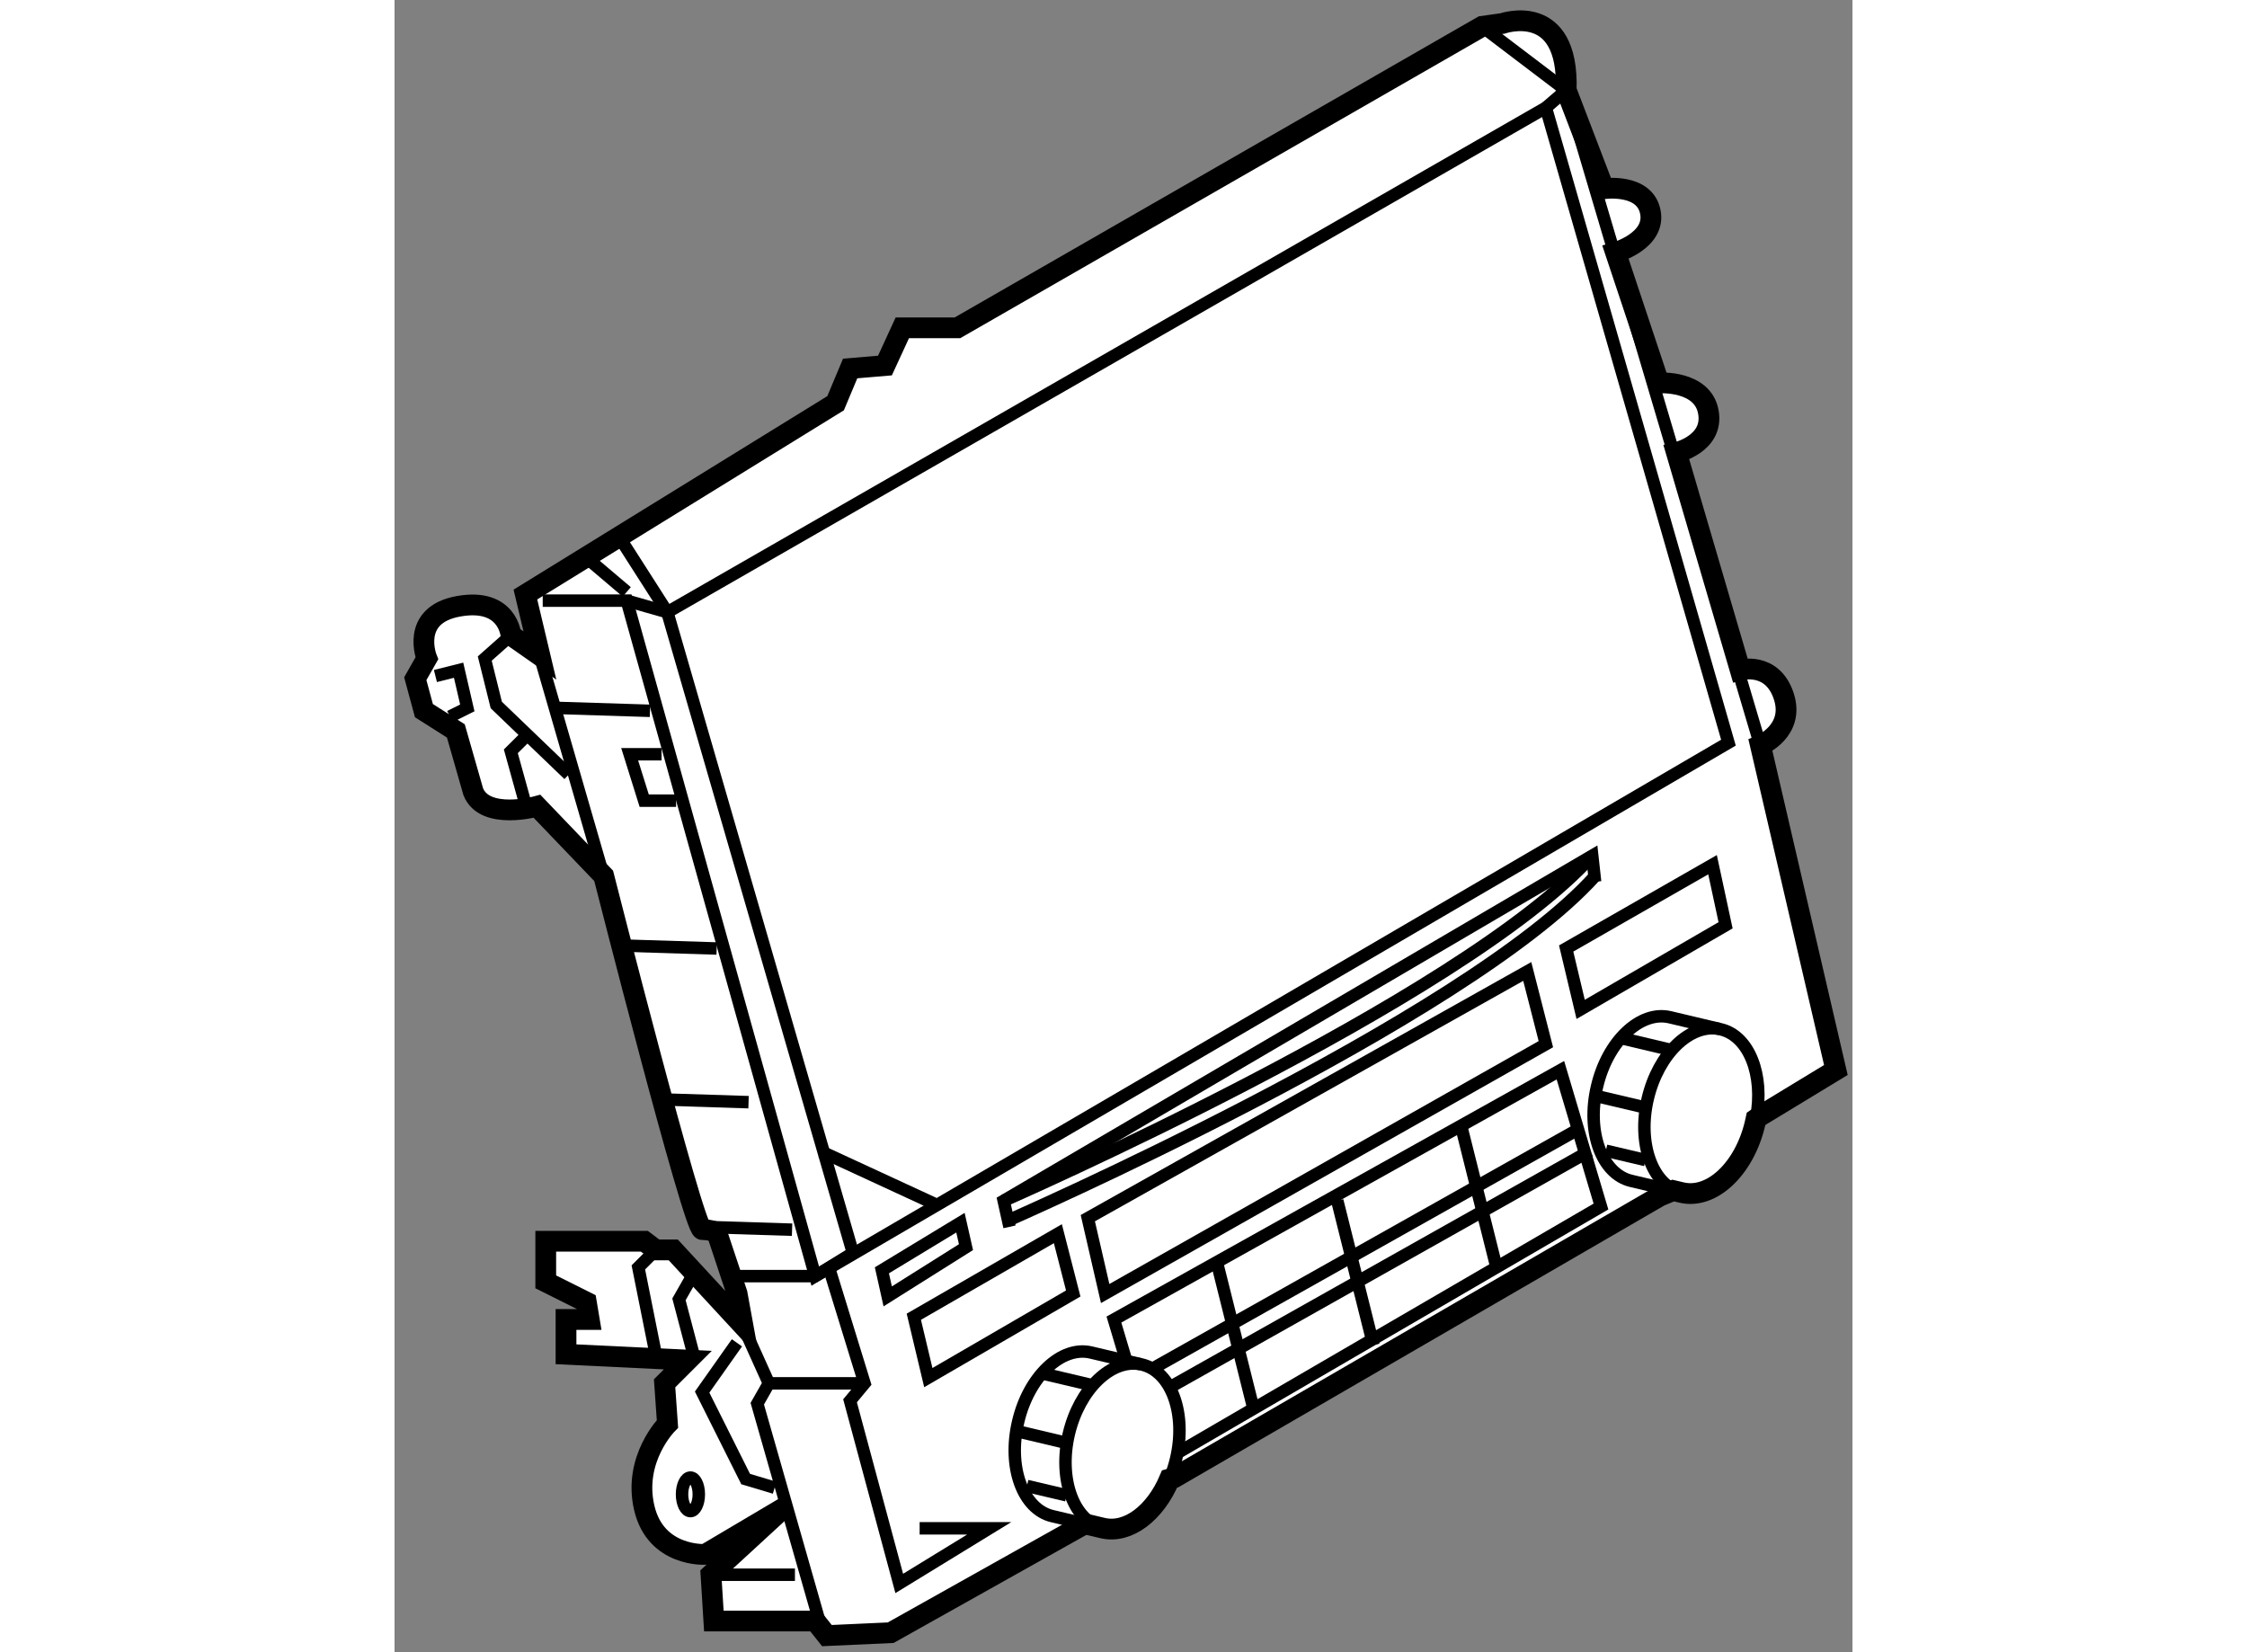 <?xml version="1.0" encoding="utf-8"?>
<!-- Generator: Adobe Illustrator 15.1.0, SVG Export Plug-In . SVG Version: 6.00 Build 0)  -->
<!DOCTYPE svg PUBLIC "-//W3C//DTD SVG 1.1//EN" "http://www.w3.org/Graphics/SVG/1.1/DTD/svg11.dtd">
<svg version="1.1" xmlns="http://www.w3.org/2000/svg" xmlns:xlink="http://www.w3.org/1999/xlink" x="0px" y="0px" width="244.8px"
	 height="180px" viewBox="130.41 66.637 35.111 39.789" enable-background="new 0 0 244.8 180" xml:space="preserve">
	
<rect x="130.41" y="66.637" width="35.111" height="39.789" fill="#808080" stroke="none"/>
	
<g><path fill="#FFFFFF" stroke="#000000" stroke-width="0.5" d="M160.879,95.443c-0.793,0.459-10.867,6.302-11.694,6.781l-0.11,0.031
			c-0.344,0.817-1,1.326-1.612,1.181c0,0-0.168-0.04-0.378-0.09l-0.118,0.027l-4.608,2.583l-1.536,0.07l-0.279-0.351h-2.444
			l-0.069-1.117l1.745-1.604l-1.885,1.116c0,0-1.187,0.069-1.466-1.116c-0.28-1.188,0.558-2.026,0.558-2.026l-0.069-0.978
			l0.559-0.558l-2.933-0.141v-0.838h0.559l-0.07-0.418l-0.977-0.488v-0.978h2.374l0.278,0.209h0.419l1.676,1.814l-0.14-0.767
			l-0.488-1.467c0,0-0.141-0.069-0.35-0.069s-2.374-8.519-2.374-8.519l-1.605-1.675c0,0-1.258,0.348-1.536-0.351l-0.419-1.465
			l-0.769-0.488l-0.208-0.769l0.278-0.49c0,0-0.418-1.046,0.768-1.255c1.188-0.21,1.258,0.698,1.258,0.698l0.697,0.487l-0.349-1.467
			l7.47-4.607l0.351-0.837l0.838-0.071l0.418-0.908h1.327l12.638-7.261l0.489-0.069c0,0,1.604-0.559,1.534,1.605l0.909,2.374
			c0,0,0.978-0.139,1.117,0.559s-0.838,0.977-0.838,0.977l1.047,3.142c0,0,1.048-0.07,1.188,0.698
			c0.14,0.769-0.769,0.978-0.769,0.978l1.536,5.237c0,0,0.769-0.212,1.048,0.627c0.278,0.839-0.56,1.188-0.56,1.188l1.816,7.818
			c0,0-1.352,0.821-1.808,1.098l-0.114,0.079c-0.008,0.037-0.016,0.074-0.025,0.111c-0.255,1.089-1.043,1.836-1.768,1.663
			c0,0-0.082-0.02-0.202-0.048L160.879,95.443z"></path><polyline fill="none" stroke="#000000" stroke-width="0.3" points="133.979,81.102 136.003,81.102 140.542,97.369 141.449,96.811 
			136.98,81.381 135.863,79.635 		"></polyline><line fill="none" stroke="#000000" stroke-width="0.3" x1="136.003" y1="80.891" x2="135.096" y2="80.122"></line><line fill="none" stroke="#000000" stroke-width="0.3" x1="140.682" y1="94.366" x2="143.403" y2="95.623"></line><polyline fill="none" stroke="#000000" stroke-width="0.3" points="156.601,67.276 158.624,68.812 158.137,69.231 		"></polyline><line fill="none" stroke="#000000" stroke-width="0.3" x1="158.624" y1="68.812" x2="163.303" y2="84.593"></line><line fill="none" stroke="#000000" stroke-width="0.3" x1="133.908" y1="82.427" x2="135.444" y2="87.733"></line><polyline fill="none" stroke="#000000" stroke-width="0.3" points="133.211,81.939 132.583,82.496 132.861,83.615 134.606,85.291 
					"></polyline><polyline fill="none" stroke="#000000" stroke-width="0.3" points="133.56,84.383 133.211,84.73 133.56,85.989 		"></polyline><polyline fill="none" stroke="#000000" stroke-width="0.3" points="131.395,82.917 131.953,82.777 132.163,83.685 131.745,83.893 
					"></polyline><line fill="none" stroke="#000000" stroke-width="0.3" x1="134.327" y1="83.685" x2="136.562" y2="83.755"></line><line fill="none" stroke="#000000" stroke-width="0.3" x1="135.934" y1="89.409" x2="138.168" y2="89.479"></line><line fill="none" stroke="#000000" stroke-width="0.3" x1="136.701" y1="93.109" x2="138.936" y2="93.18"></line><line fill="none" stroke="#000000" stroke-width="0.3" x1="137.75" y1="96.181" x2="139.984" y2="96.251"></line><polyline fill="none" stroke="#000000" stroke-width="0.3" points="136.841,84.801 136.073,84.801 136.423,85.919 137.191,85.919 
					"></polyline><polyline fill="none" stroke="#000000" stroke-width="0.3" points="136.701,96.74 136.282,97.159 136.701,99.253 		"></polyline><polyline fill="none" stroke="#000000" stroke-width="0.3" points="137.539,97.438 137.26,97.928 137.609,99.253 		"></polyline><polyline fill="none" stroke="#000000" stroke-width="0.3" points="140.891,97.229 141.729,99.951 141.38,100.371 142.565,104.77 
			144.731,103.443 143.056,103.443 		"></polyline><polyline fill="none" stroke="#000000" stroke-width="0.3" points="138.796,98.555 139.425,99.951 139.146,100.441 
			140.682,105.817 		"></polyline><line fill="none" stroke="#000000" stroke-width="0.3" x1="139.425" y1="99.951" x2="141.729" y2="99.951"></line><polyline fill="none" stroke="#000000" stroke-width="0.3" points="138.587,97.369 140.542,97.369 162.534,84.522 158.137,69.231 
			136.98,81.381 136.003,81.102 		"></polyline><polyline fill="none" stroke="#000000" stroke-width="0.3" points="138.656,98.975 137.818,100.162 138.866,102.256 
			139.564,102.465 		"></polyline><line fill="none" stroke="#000000" stroke-width="0.3" x1="138.028" y1="104.56" x2="140.053" y2="104.56"></line><polygon fill="none" stroke="#000000" stroke-width="0.3" points="142.287,97.857 142.147,97.229 144.039,96.082 144.172,96.671 
					"></polygon><polygon fill="none" stroke="#000000" stroke-width="0.3" points="143.265,99.813 142.916,98.347 146.385,96.347 146.755,97.787 
					"></polygon><polygon fill="none" stroke="#000000" stroke-width="0.3" points="158.975,90.945 158.626,89.479 162.151,87.461 162.465,88.92 		
			"></polygon><polygon fill="none" stroke="#000000" stroke-width="0.3" points="147.524,97.788 147.106,95.973 157.689,90.032 158.137,91.783 
					"></polygon><line fill="none" stroke="#000000" stroke-width="0.3" x1="158.931" y1="93.825" x2="148.729" y2="99.561"></line><line fill="none" stroke="#000000" stroke-width="0.3" x1="159.195" y1="94.354" x2="149.069" y2="100.053"></line><path fill="none" stroke="#000000" stroke-width="0.3" d="M148.013,99.346c-0.157-0.529-0.278-0.931-0.278-0.931l10.752-6.005
			l0.977,3.283c0,0-8.066,4.693-10.179,5.923"></path><polyline fill="none" stroke="#000000" stroke-width="0.3" points="145.22,96.182 145.08,95.554 159.254,87.244 159.323,87.873 		
			"></polyline><path fill="none" stroke="#000000" stroke-width="0.3" d="M145.08,95.554c0,0,11.031-4.819,14.174-8.31"></path><path fill="none" stroke="#000000" stroke-width="0.3" d="M145.15,96.044c0,0,11.031-4.819,14.173-8.311"></path><path fill="none" stroke="#000000" stroke-width="0.3" d="M161.401,95.361c-0.703-0.18-1.065-1.191-0.809-2.271
			c0.255-1.073,1.021-1.813,1.726-1.673"></path><path fill="none" stroke="#000000" stroke-width="0.3" d="M163.203,93.556c0.193-1.032-0.172-1.967-0.85-2.13l-1.227-0.291
			c-0.713-0.17-1.501,0.576-1.756,1.665c-0.26,1.089,0.109,2.106,0.821,2.275c0,0,0.546,0.131,0.904,0.214"></path><line fill="none" stroke="#000000" stroke-width="0.3" x1="161.092" y1="91.908" x2="159.932" y2="91.633"></line><line fill="none" stroke="#000000" stroke-width="0.3" x1="160.436" y1="93.287" x2="159.404" y2="93.044"></line><line fill="none" stroke="#000000" stroke-width="0.3" x1="160.537" y1="94.574" x2="159.581" y2="94.349"></line><path fill="none" stroke="#000000" stroke-width="0.3" d="M147.46,103.436c-0.704-0.18-1.065-1.191-0.81-2.272
			c0.255-1.073,1.022-1.813,1.726-1.673"></path><path fill="none" stroke="#000000" stroke-width="0.3" d="M149.096,102.204c0.054-0.136,0.099-0.28,0.135-0.43
			c0.258-1.088-0.109-2.104-0.819-2.275l-1.227-0.29c-0.713-0.171-1.501,0.576-1.756,1.664c-0.259,1.091,0.109,2.107,0.821,2.276
			c0,0,0.354,0.084,0.68,0.161"></path><line fill="none" stroke="#000000" stroke-width="0.3" x1="147.149" y1="99.981" x2="145.989" y2="99.708"></line><line fill="none" stroke="#000000" stroke-width="0.3" x1="146.493" y1="101.362" x2="145.463" y2="101.118"></line><line fill="none" stroke="#000000" stroke-width="0.3" x1="146.595" y1="102.648" x2="145.64" y2="102.423"></line><line fill="none" stroke="#000000" stroke-width="0.3" x1="150.203" y1="96.99" x2="151.072" y2="100.468"></line><line fill="none" stroke="#000000" stroke-width="0.3" x1="156.102" y1="93.775" x2="156.972" y2="97.254"></line><line fill="none" stroke="#000000" stroke-width="0.3" x1="153.114" y1="95.553" x2="153.984" y2="99.032"></line><ellipse fill="none" stroke="#000000" stroke-width="0.3" cx="137.536" cy="102.624" rx="0.202" ry="0.404"></ellipse></g>


</svg>